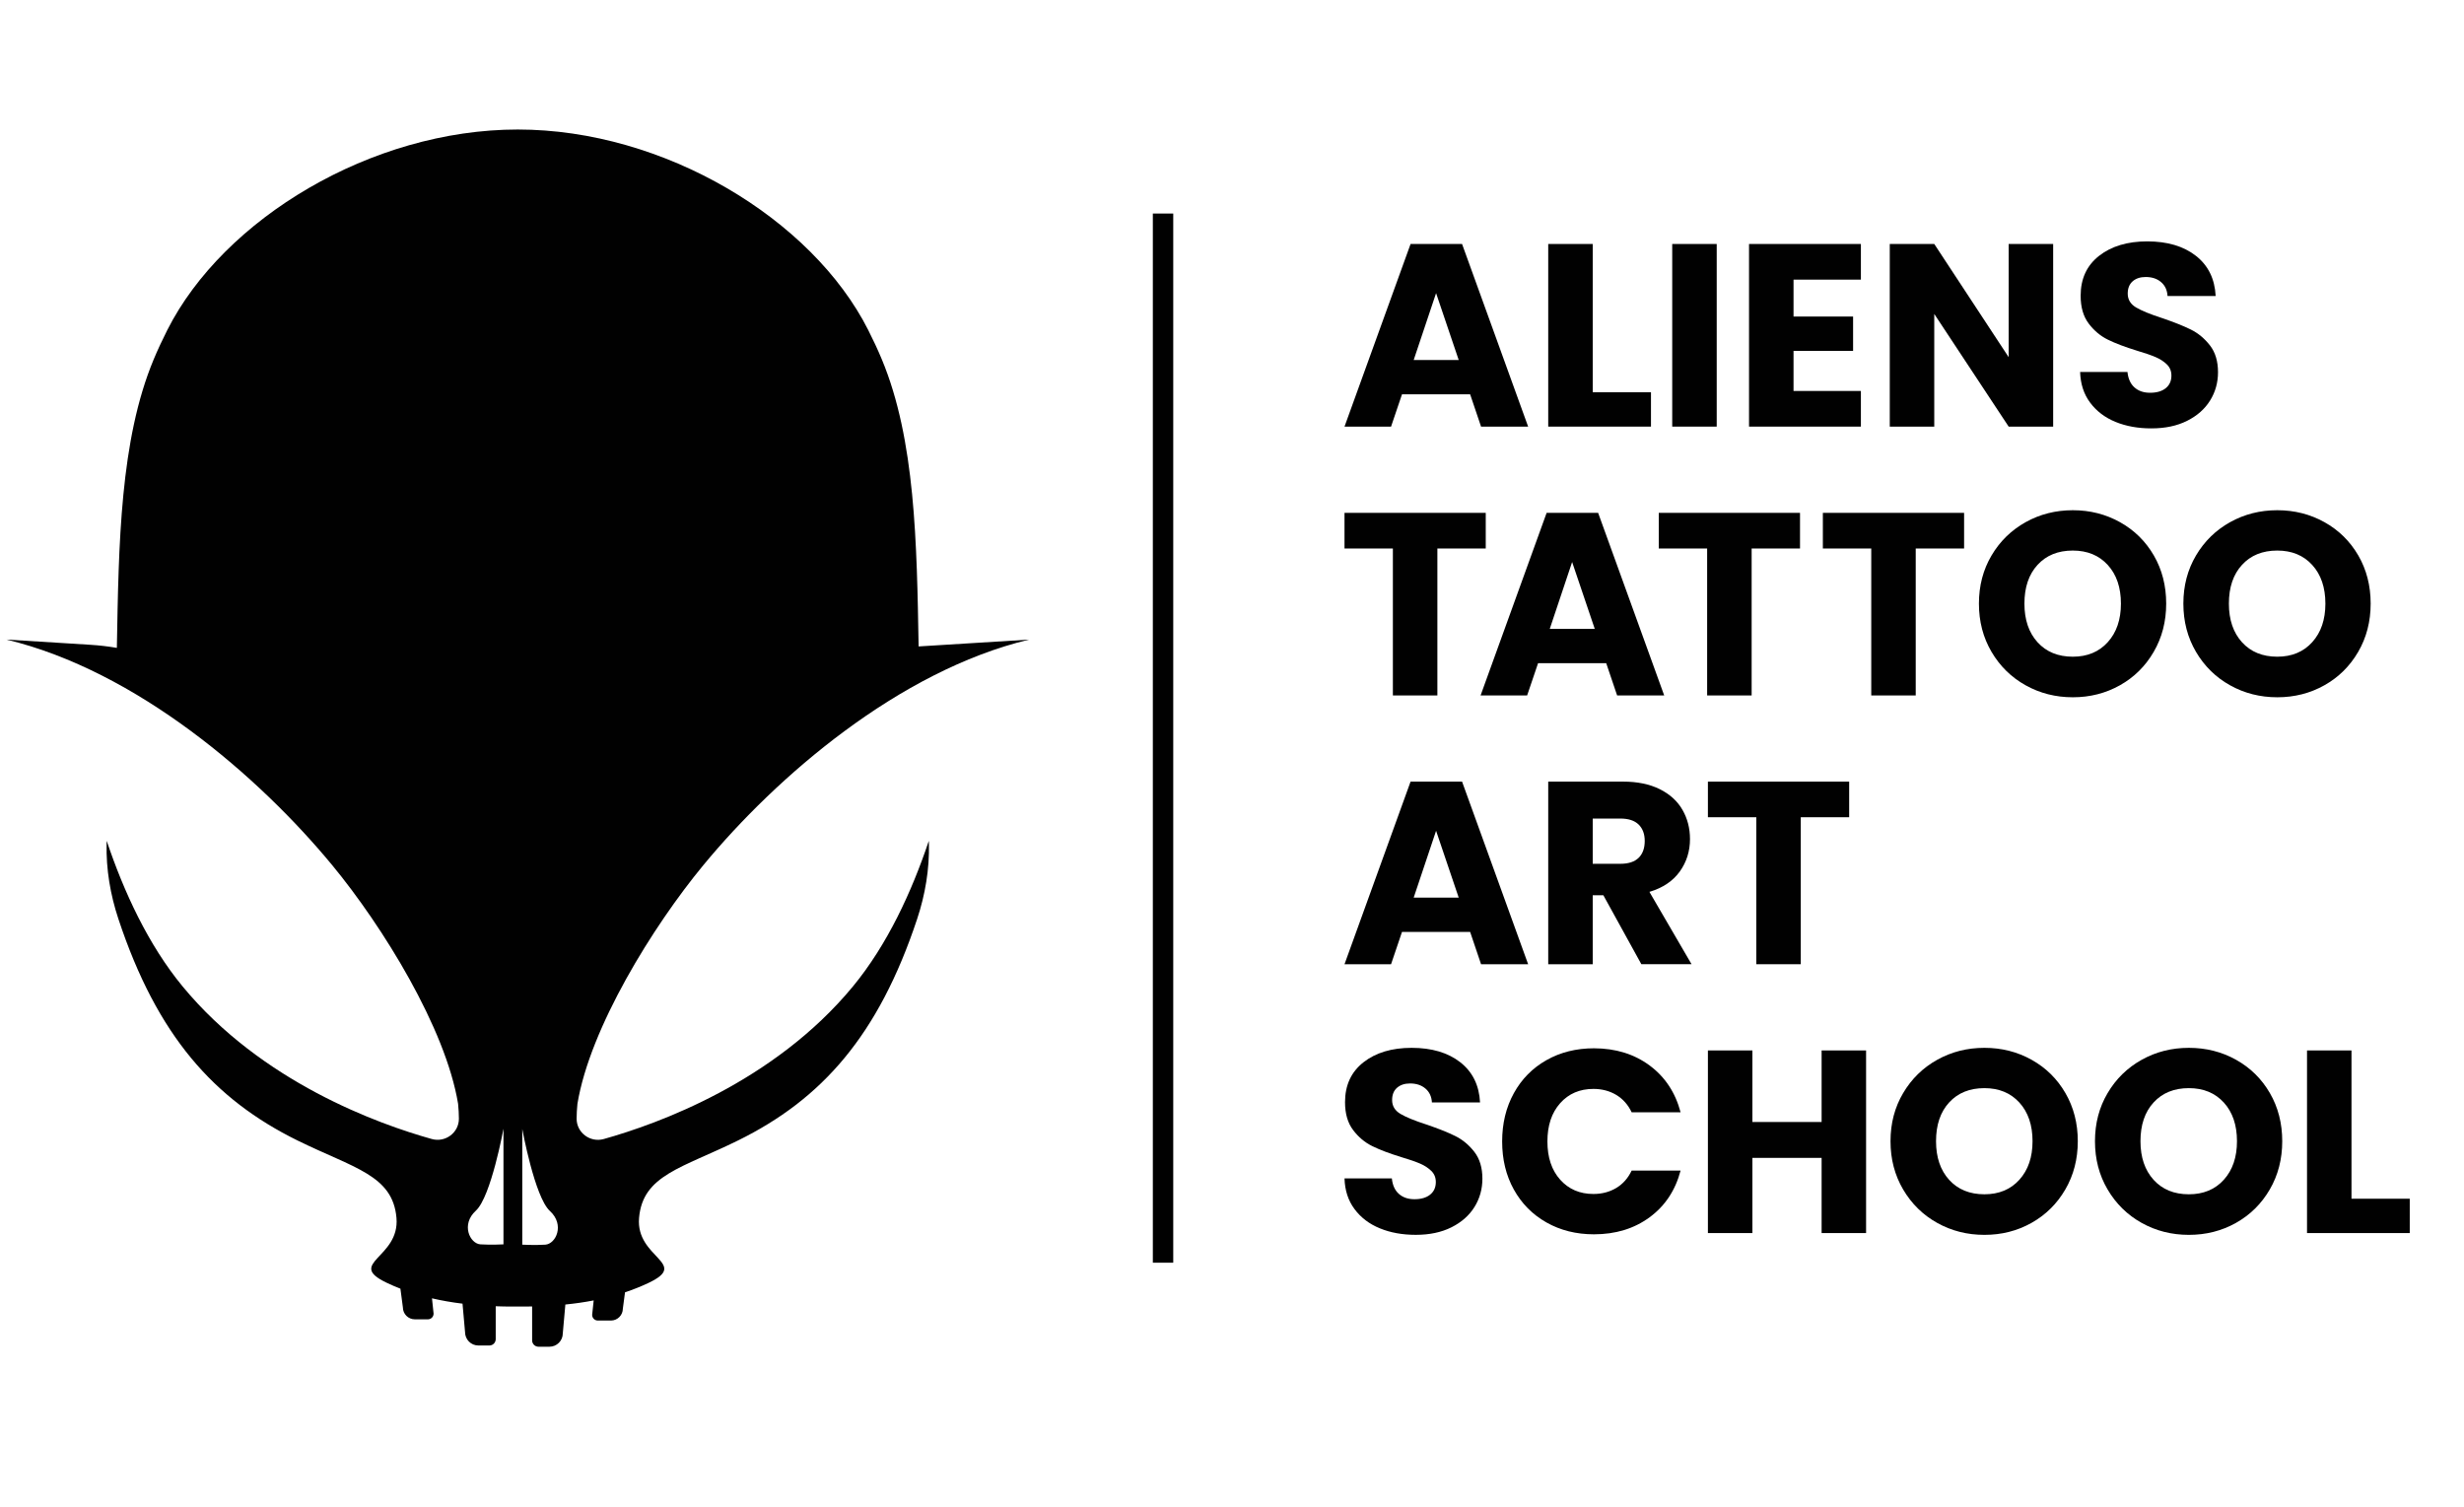 <svg xmlns="http://www.w3.org/2000/svg" width="103" height="63" viewBox="0 0 103 63" fill="none"><path d="M61.455 16.484H58.606L58.149 17.833H56.203L58.965 10.199H61.117L63.879 17.833H61.911L61.455 16.484ZM60.977 15.049L60.031 12.254L59.095 15.049H60.977Z" fill="#010101"></path><path d="M66.578 16.397H69.014V17.833H64.719V10.199H66.579V16.397H66.578Z" fill="#010101"></path><path d="M71.762 10.199V17.833H69.902V10.199H71.762Z" fill="#010101"></path><path d="M74.973 11.688V13.232H77.463V14.668H74.973V16.343H77.789V17.833H73.113V10.199H77.789V11.689H74.973V11.688Z" fill="#010101"></path><path d="M85.826 17.833H83.966L80.856 13.124V17.833H78.996V10.199H80.856L83.966 14.93V10.199H85.826V17.833Z" fill="#010101"></path><path d="M88.432 17.636C87.99 17.455 87.636 17.186 87.372 16.831C87.107 16.476 86.968 16.049 86.953 15.548H88.932C88.961 15.831 89.059 16.047 89.226 16.195C89.392 16.344 89.61 16.418 89.878 16.418C90.153 16.418 90.371 16.355 90.53 16.228C90.689 16.101 90.769 15.925 90.769 15.7C90.769 15.512 90.706 15.356 90.579 15.233C90.452 15.11 90.297 15.008 90.112 14.929C89.927 14.849 89.664 14.758 89.323 14.657C88.831 14.505 88.428 14.353 88.117 14.2C87.805 14.048 87.537 13.823 87.312 13.526C87.087 13.229 86.975 12.841 86.975 12.363C86.975 11.652 87.232 11.096 87.747 10.693C88.261 10.291 88.932 10.09 89.759 10.09C90.6 10.09 91.278 10.291 91.792 10.693C92.307 11.096 92.582 11.656 92.619 12.373H90.607C90.593 12.127 90.502 11.933 90.335 11.791C90.169 11.649 89.955 11.579 89.693 11.579C89.468 11.579 89.287 11.639 89.15 11.758C89.012 11.878 88.943 12.05 88.943 12.274C88.943 12.521 89.059 12.713 89.291 12.851C89.523 12.988 89.886 13.137 90.379 13.296C90.872 13.463 91.272 13.623 91.58 13.775C91.888 13.927 92.155 14.149 92.38 14.438C92.605 14.728 92.717 15.102 92.717 15.559C92.717 15.994 92.606 16.389 92.385 16.744C92.164 17.099 91.844 17.382 91.423 17.592C91.003 17.803 90.506 17.907 89.933 17.907C89.375 17.908 88.874 17.817 88.432 17.636Z" fill="#010101"></path><path d="M62.107 21.438V22.928H60.085V29.071H58.225V22.928H56.203V21.438H62.107Z" fill="#010101"></path><path d="M67.143 27.723H64.294L63.837 29.071H61.891L64.652 21.438H66.805L69.567 29.071H67.599L67.143 27.723ZM66.664 26.288L65.718 23.493L64.783 26.288H66.664Z" fill="#010101"></path><path d="M75.244 21.438V22.928H73.222V29.071H71.362V22.928H69.34V21.438H75.244Z" fill="#010101"></path><path d="M82.103 21.438V22.928H80.081V29.071H78.222V22.928H76.199V21.438H82.103Z" fill="#010101"></path><path d="M84.674 28.646C84.077 28.313 83.601 27.847 83.25 27.249C82.898 26.651 82.723 25.978 82.723 25.232C82.723 24.485 82.899 23.814 83.25 23.22C83.601 22.625 84.077 22.162 84.674 21.828C85.272 21.495 85.93 21.328 86.648 21.328C87.366 21.328 88.023 21.495 88.621 21.828C89.219 22.162 89.691 22.626 90.035 23.22C90.379 23.814 90.551 24.485 90.551 25.232C90.551 25.978 90.377 26.651 90.029 27.249C89.681 27.848 89.21 28.313 88.616 28.646C88.021 28.98 87.365 29.147 86.648 29.147C85.93 29.147 85.272 28.98 84.674 28.646ZM88.11 26.842C88.476 26.436 88.659 25.9 88.659 25.233C88.659 24.559 88.476 24.02 88.11 23.618C87.743 23.215 87.256 23.014 86.647 23.014C86.031 23.014 85.54 23.213 85.174 23.612C84.807 24.011 84.625 24.551 84.625 25.233C84.625 25.906 84.808 26.445 85.174 26.848C85.54 27.25 86.031 27.451 86.647 27.451C87.257 27.451 87.744 27.248 88.11 26.842Z" fill="#010101"></path><path d="M93.221 28.646C92.624 28.313 92.148 27.847 91.797 27.249C91.445 26.651 91.269 25.978 91.269 25.232C91.269 24.485 91.446 23.814 91.797 23.22C92.148 22.625 92.624 22.162 93.221 21.828C93.819 21.495 94.477 21.328 95.195 21.328C95.913 21.328 96.57 21.495 97.168 21.828C97.766 22.162 98.237 22.626 98.582 23.22C98.926 23.814 99.098 24.485 99.098 25.232C99.098 25.978 98.925 26.651 98.577 27.249C98.229 27.847 97.757 28.313 97.163 28.646C96.569 28.98 95.913 29.147 95.195 29.147C94.477 29.147 93.819 28.98 93.221 28.646ZM96.657 26.842C97.023 26.436 97.206 25.9 97.206 25.233C97.206 24.559 97.023 24.02 96.657 23.618C96.29 23.215 95.803 23.014 95.194 23.014C94.578 23.014 94.086 23.213 93.721 23.612C93.354 24.011 93.172 24.551 93.172 25.233C93.172 25.906 93.355 26.445 93.721 26.848C94.086 27.25 94.578 27.451 95.194 27.451C95.804 27.451 96.291 27.248 96.657 26.842Z" fill="#010101"></path><path d="M61.455 38.957H58.606L58.149 40.306H56.203L58.965 32.672H61.117L63.879 40.306H61.911L61.455 38.957ZM60.977 37.522L60.031 34.728L59.095 37.522H60.977Z" fill="#010101"></path><path d="M68.612 40.306L67.024 37.424H66.579V40.306H64.719V32.672H67.84C68.442 32.672 68.954 32.777 69.379 32.987C69.803 33.198 70.12 33.486 70.33 33.852C70.541 34.218 70.645 34.625 70.645 35.075C70.645 35.582 70.502 36.035 70.216 36.434C69.929 36.832 69.507 37.116 68.949 37.282L70.71 40.305H68.612V40.306ZM66.579 36.108H67.731C68.072 36.108 68.327 36.025 68.498 35.858C68.668 35.692 68.753 35.456 68.753 35.152C68.753 34.862 68.667 34.633 68.498 34.467C68.327 34.3 68.072 34.217 67.731 34.217H66.579V36.108Z" fill="#010101"></path><path d="M77.299 32.672V34.162H75.276V40.306H73.417V34.162H71.394V32.672H77.299Z" fill="#010101"></path><path d="M57.682 51.346C57.239 51.166 56.886 50.897 56.622 50.542C56.357 50.187 56.218 49.76 56.203 49.259H58.182C58.211 49.542 58.309 49.758 58.476 49.906C58.642 50.055 58.86 50.129 59.128 50.129C59.403 50.129 59.621 50.066 59.78 49.939C59.94 49.812 60.02 49.636 60.02 49.411C60.02 49.222 59.956 49.067 59.829 48.944C59.702 48.821 59.547 48.719 59.362 48.64C59.177 48.56 58.914 48.469 58.574 48.368C58.081 48.216 57.678 48.064 57.367 47.911C57.055 47.759 56.786 47.534 56.562 47.237C56.337 46.94 56.225 46.552 56.225 46.074C56.225 45.363 56.482 44.807 56.997 44.404C57.511 44.002 58.182 43.801 59.009 43.801C59.85 43.801 60.528 44.002 61.042 44.404C61.557 44.807 61.832 45.367 61.869 46.084H59.857C59.843 45.837 59.752 45.644 59.585 45.502C59.419 45.361 59.204 45.29 58.943 45.29C58.718 45.29 58.538 45.35 58.4 45.469C58.262 45.589 58.193 45.761 58.193 45.986C58.193 46.232 58.309 46.424 58.541 46.562C58.773 46.699 59.136 46.848 59.629 47.007C60.122 47.174 60.522 47.334 60.83 47.486C61.138 47.638 61.405 47.86 61.63 48.149C61.855 48.439 61.967 48.813 61.967 49.27C61.967 49.704 61.856 50.1 61.635 50.455C61.414 50.81 61.093 51.093 60.673 51.303C60.252 51.514 59.755 51.618 59.182 51.618C58.624 51.618 58.124 51.528 57.682 51.346Z" fill="#010101"></path><path d="M68.958 44.539C69.603 45.017 70.034 45.67 70.252 46.496H68.207C68.055 46.177 67.839 45.935 67.561 45.768C67.282 45.602 66.965 45.518 66.609 45.518C66.036 45.518 65.572 45.717 65.218 46.115C64.862 46.514 64.685 47.047 64.685 47.714C64.685 48.38 64.862 48.913 65.218 49.312C65.573 49.71 66.037 49.91 66.609 49.91C66.965 49.91 67.282 49.826 67.561 49.66C67.84 49.493 68.055 49.25 68.207 48.931H70.252C70.034 49.758 69.603 50.409 68.958 50.883C68.313 51.358 67.537 51.596 66.631 51.596C65.892 51.596 65.23 51.431 64.646 51.101C64.063 50.771 63.608 50.313 63.282 49.725C62.955 49.138 62.793 48.467 62.793 47.714C62.793 46.96 62.956 46.288 63.282 45.696C63.608 45.105 64.063 44.645 64.646 44.315C65.23 43.985 65.892 43.82 66.631 43.82C67.538 43.822 68.313 44.061 68.958 44.539Z" fill="#010101"></path><path d="M78.006 43.91V51.544H76.147V48.401H73.254V51.544H71.394V43.91H73.254V46.901H76.147V43.91H78.006Z" fill="#010101"></path><path d="M80.979 51.119C80.381 50.785 79.906 50.32 79.555 49.722C79.203 49.124 79.027 48.452 79.027 47.704C79.027 46.958 79.203 46.287 79.555 45.693C79.906 45.098 80.381 44.634 80.979 44.301C81.577 43.967 82.235 43.801 82.953 43.801C83.67 43.801 84.328 43.967 84.926 44.301C85.524 44.635 85.995 45.099 86.339 45.693C86.683 46.287 86.856 46.958 86.856 47.704C86.856 48.451 86.682 49.123 86.334 49.722C85.986 50.32 85.514 50.785 84.92 51.119C84.326 51.453 83.67 51.619 82.953 51.619C82.235 51.619 81.577 51.453 80.979 51.119ZM84.415 49.314C84.78 48.908 84.964 48.372 84.964 47.704C84.964 47.031 84.78 46.492 84.415 46.09C84.048 45.687 83.561 45.486 82.952 45.486C82.336 45.486 81.844 45.685 81.478 46.084C81.112 46.482 80.93 47.023 80.93 47.704C80.93 48.378 81.113 48.917 81.478 49.319C81.844 49.722 82.336 49.923 82.952 49.923C83.562 49.923 84.049 49.72 84.415 49.314Z" fill="#010101"></path><path d="M89.526 51.119C88.928 50.785 88.453 50.32 88.102 49.722C87.749 49.124 87.574 48.452 87.574 47.704C87.574 46.958 87.75 46.287 88.102 45.693C88.453 45.098 88.928 44.634 89.526 44.301C90.124 43.967 90.782 43.801 91.499 43.801C92.217 43.801 92.875 43.967 93.473 44.301C94.071 44.635 94.542 45.099 94.886 45.693C95.23 46.287 95.402 46.958 95.402 47.704C95.402 48.451 95.229 49.123 94.881 49.722C94.532 50.321 94.061 50.785 93.467 51.119C92.873 51.453 92.216 51.619 91.499 51.619C90.782 51.619 90.124 51.453 89.526 51.119ZM92.962 49.314C93.327 48.908 93.51 48.372 93.51 47.704C93.51 47.031 93.327 46.492 92.962 46.09C92.595 45.687 92.108 45.486 91.499 45.486C90.882 45.486 90.391 45.685 90.025 46.084C89.659 46.482 89.476 47.023 89.476 47.704C89.476 48.378 89.66 48.917 90.025 49.319C90.391 49.722 90.882 49.923 91.499 49.923C92.109 49.923 92.596 49.72 92.962 49.314Z" fill="#010101"></path><path d="M98.296 50.108H100.732V51.544H96.438V43.91H98.297V50.108H98.296Z" fill="#010101"></path><path d="M35.651 41.238C32.351 45.236 27.483 46.985 25.239 47.613C24.673 47.772 24.103 47.35 24.104 46.763C24.104 46.567 24.116 46.358 24.138 46.141C24.66 42.972 27.29 38.721 29.402 36.164C32.458 32.463 37.57 28.046 43.018 26.736L38.4 27.022C38.324 22.69 38.261 18.382 36.864 15.027C36.694 14.618 36.492 14.187 36.292 13.793C33.943 9.147 27.762 5.414 21.644 5.414C15.526 5.414 9.344 9.147 6.995 13.793C6.796 14.187 6.593 14.618 6.423 15.027C5.019 18.397 4.962 22.73 4.885 27.082C4.522 27.02 4.156 26.977 3.787 26.954L2.461 26.871L0.27 26.735C5.717 28.045 10.829 32.462 13.885 36.163C15.996 38.721 18.626 42.971 19.149 46.14C19.17 46.358 19.182 46.566 19.183 46.762C19.184 47.35 18.614 47.771 18.048 47.612C15.804 46.984 10.937 45.235 7.636 41.237C6.198 39.496 5.173 37.274 4.461 35.149C4.46 35.188 4.457 35.226 4.456 35.264C4.432 36.334 4.612 37.399 4.949 38.413C6.567 43.291 8.94 45.951 12.433 47.672C14.785 48.83 16.418 49.118 16.573 50.908C16.72 52.595 14.442 52.8 16.168 53.623C16.355 53.712 16.545 53.794 16.738 53.868L16.841 54.649C16.841 54.926 17.065 55.15 17.342 55.15H17.886C18.018 55.15 18.125 55.044 18.125 54.911L18.058 54.272C18.475 54.369 18.901 54.443 19.334 54.495L19.44 55.685C19.44 55.993 19.689 56.244 19.997 56.244H20.456C20.602 56.244 20.722 56.125 20.722 55.978V54.603C20.96 54.612 21.199 54.616 21.439 54.616H21.848C21.98 54.616 22.112 54.615 22.244 54.612V56.029C22.244 56.176 22.363 56.295 22.509 56.295H22.968C23.276 56.295 23.526 56.045 23.526 55.737L23.633 54.531C24.033 54.491 24.428 54.435 24.817 54.359L24.753 54.963C24.753 55.095 24.86 55.201 24.992 55.201H25.536C25.813 55.201 26.037 54.977 26.037 54.7L26.127 54.02C26.467 53.907 26.798 53.776 27.119 53.623C28.845 52.8 26.567 52.595 26.714 50.908C26.87 49.117 28.503 48.83 30.854 47.672C34.348 45.951 36.72 43.291 38.339 38.413C38.675 37.399 38.855 36.334 38.831 35.264C38.83 35.226 38.827 35.188 38.826 35.149C38.114 37.275 37.089 39.497 35.651 41.238ZM21.046 52.016C21.046 52.016 20.527 52.044 20.085 52.016C19.644 51.988 19.257 51.187 19.892 50.608C20.527 50.028 21.046 47.183 21.046 47.183V52.016ZM22.793 52.029C22.351 52.057 21.832 52.029 21.832 52.029V47.195C21.832 47.195 22.351 50.04 22.986 50.62C23.621 51.2 23.235 52.001 22.793 52.029Z" fill="#010101"></path><path d="M49.044 8.926V52.783H48.191V8.926H49.044Z" fill="#010101"></path></svg>
